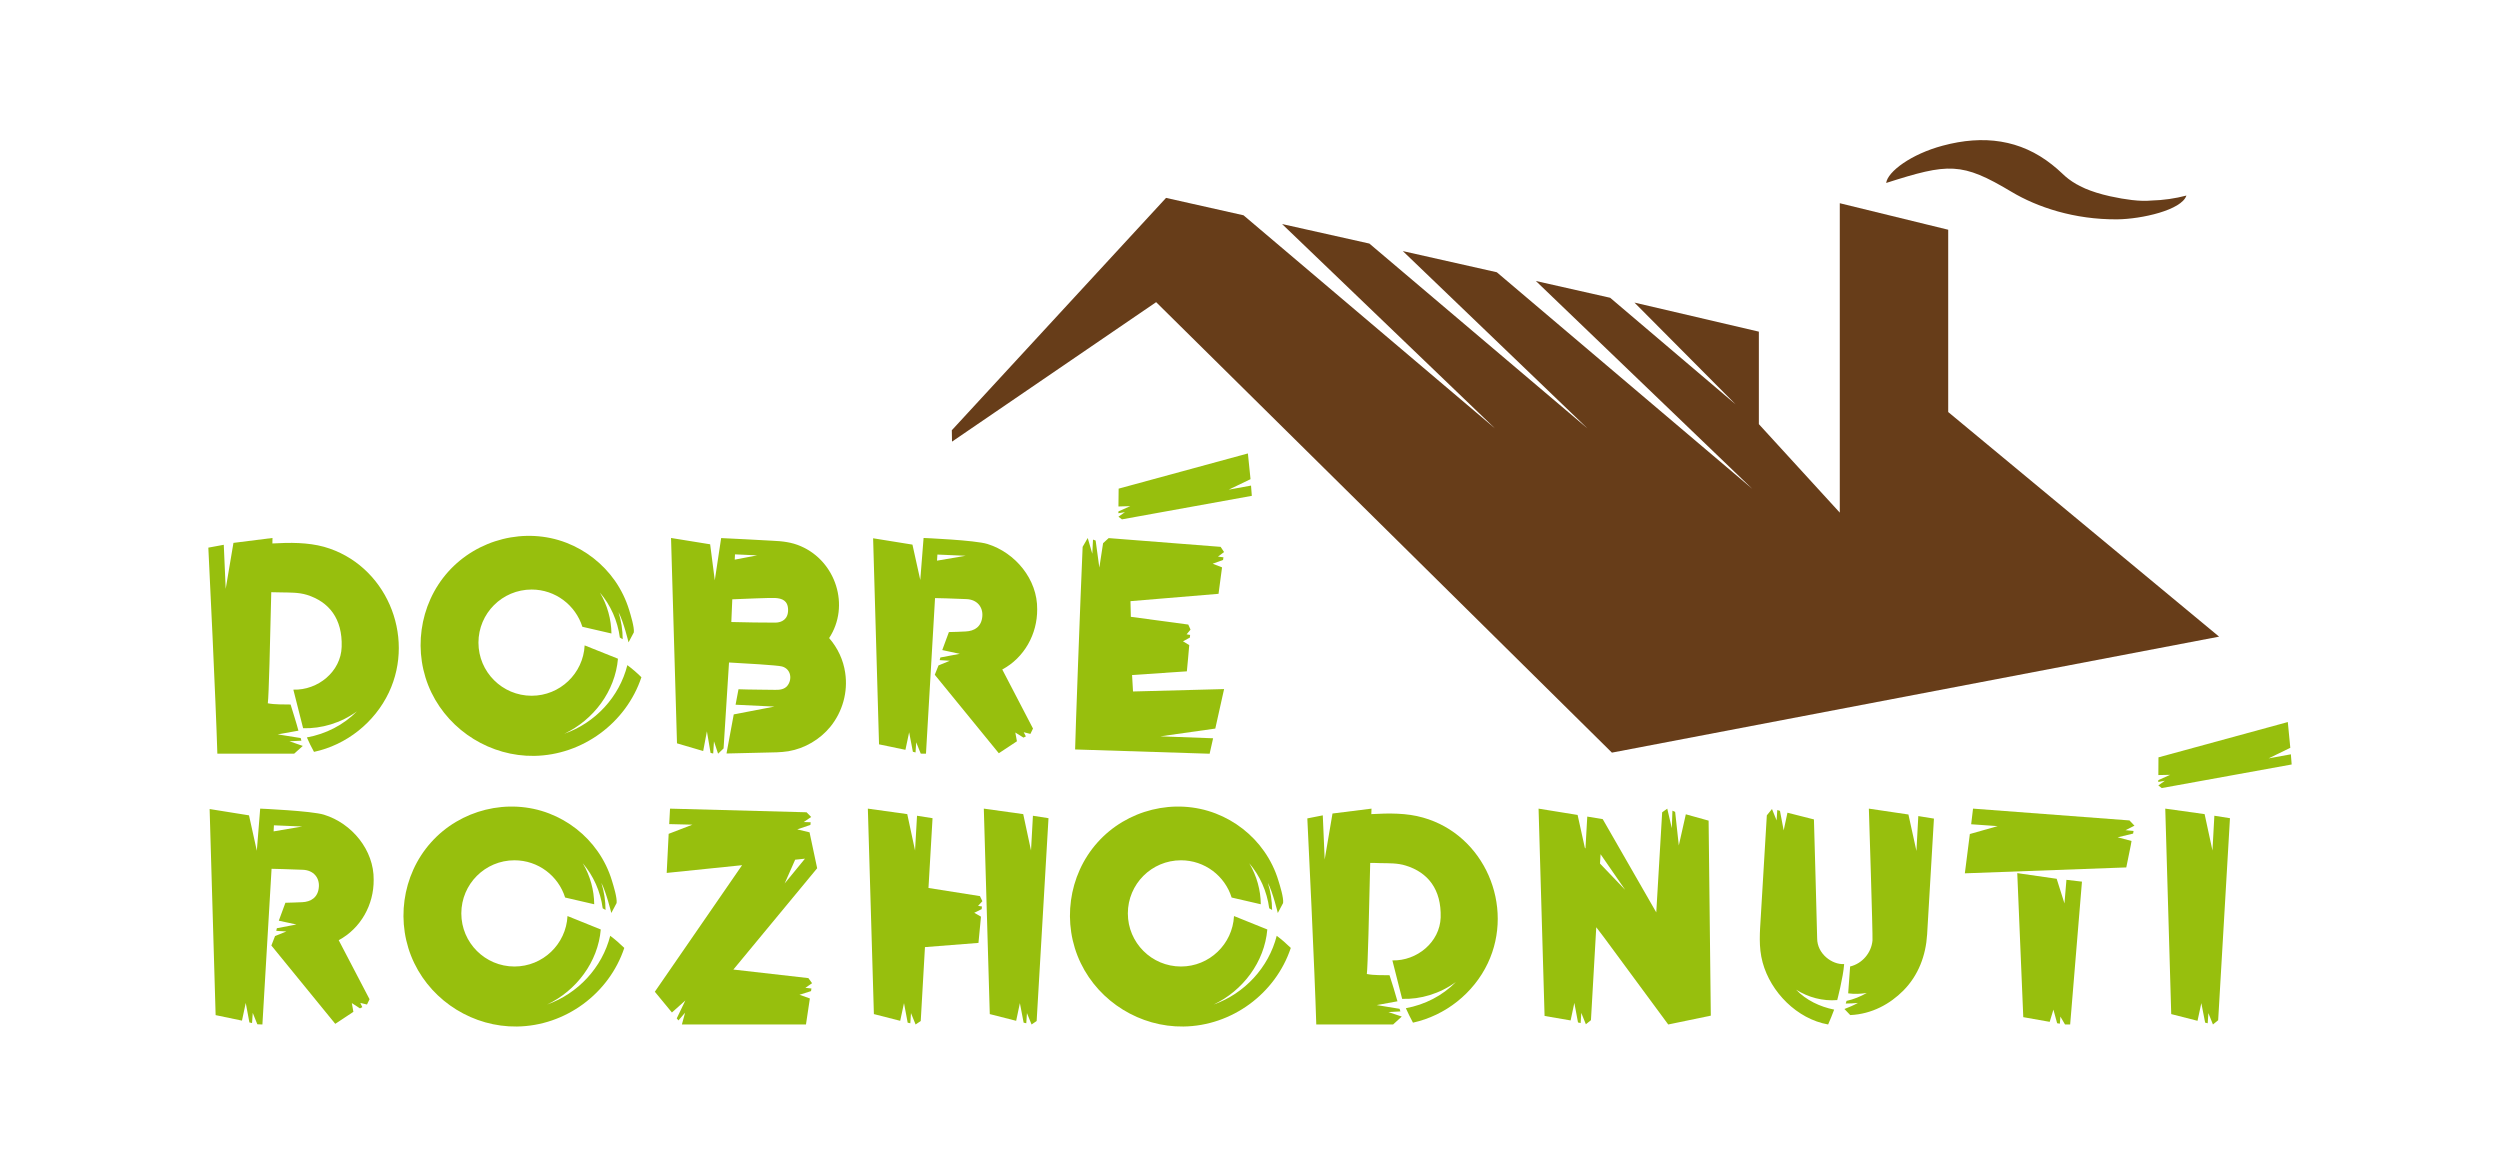 <?xml version="1.0" encoding="utf-8"?>
<!-- Generator: Adobe Illustrator 16.0.0, SVG Export Plug-In . SVG Version: 6.00 Build 0)  -->
<!DOCTYPE svg PUBLIC "-//W3C//DTD SVG 1.1//EN" "http://www.w3.org/Graphics/SVG/1.1/DTD/svg11.dtd">
<svg version="1.1" id="Vrstva_1" xmlns="http://www.w3.org/2000/svg" xmlns:xlink="http://www.w3.org/1999/xlink" x="0px" y="0px"
	 width="300px" height="140px" viewBox="0 0 300 140" enable-background="new 0 0 300 140" xml:space="preserve">
<g>
	<g>
		<path fill="#673D19" d="M258.123,24.066c-0.609,0.06-1.362,0.047-2.295-0.063c-0.754-0.085-1.611-0.232-2.623-0.452
			c-1.205-0.269-2.182-0.586-2.983-0.928c-0.106-0.061-0.239-0.11-0.351-0.166c-0.146-0.066-0.293-0.14-0.427-0.212
			c-0.013-0.012-0.048-0.025-0.062-0.038c-0.084-0.037-0.146-0.073-0.23-0.117c-0.697-0.403-1.234-0.83-1.674-1.262
			c-0.41-0.391-0.818-0.745-1.237-1.074c-3.778-2.999-8.198-3.6-13.128-2.271c-3.749,1.004-6.592,3.101-6.773,4.472
			c7.498-2.397,9.063-2.515,15.035,1.058c3.082,1.844,7.533,3.348,12.695,3.308c2.93-0.032,7.729-1.111,8.301-2.855
			C261.053,23.814,259.616,24.028,258.123,24.066z"/>
		<polygon fill="#673D19" points="233.785,49.444 233.785,27.568 220.774,24.386 220.774,61.516 211.063,50.897 211.063,39.798 
			196.135,36.311 208.28,48.529 193.221,35.733 184.306,33.72 210.274,58.661 179.616,32.67 168.339,30.131 190.499,51.41 
			164.325,29.228 153.849,26.884 179.398,51.41 149.222,25.834 139.926,23.747 114.218,51.63 114.242,52.995 138.736,36.259 
			193.429,90.315 266.291,76.398 		"/>
	</g>
	<g>
		<path fill="#97BF0D" d="M46.664,83.1c-1.709,3.604-5.09,6.293-8.984,7.124c-0.313-0.561-0.598-1.146-0.854-1.732
			c2.271-0.415,4.382-1.482,6.006-3.13c-1.935,1.409-4.26,2.087-6.458,2.025l-1.172-4.629c2.958,0.088,5.713-2.174,5.798-5.136
			c0.11-3.385-1.521-5.411-4.175-6.241c-1.001-0.305-2.039-0.269-3.073-0.293c-0.394-0.012-0.797-0.024-1.2-0.024
			c-0.134,5.811-0.293,12.525-0.415,13.331c0.891,0.172,1.831,0.122,2.734,0.147c0.317,1.05,0.659,2.076,0.94,3.138l-2.486,0.445
			l2.755,0.439l0.09,0.317l-1.433,0.073l1.599,0.557l-1.038,0.932h-9.216C25.9,84.199,25.094,67.536,25,65.717l1.853-0.342
			l0.231,5.285l0.93-5.514l4.685-0.59c0,0.208-0.012,0.428-0.012,0.659c2.105-0.121,4.248-0.133,6.201,0.404
			C46.273,67.707,49.911,76.239,46.664,83.1z"/>
		<path fill="#97BF0D" d="M135.962,82.978L135.849,81l6.574-0.439c0.098-1.05,0.204-2.1,0.286-3.149l-0.75-0.455l0.828-0.448
			l0.026-0.317l-0.422-0.073l0.471-0.562l-0.269-0.61l-6.892-0.928l-0.043-1.88l10.566-0.881l0.422-3.172l-1.125-0.439l1.247-0.452
			l0.046-0.318l-0.656-0.084l0.731-0.546l-0.414-0.625l-13.435-1.05l-0.669,0.61l-0.45,2.93l-0.444-3.247l-0.317-0.113l-0.084,1.7
			l-0.548-1.893l-0.612,1.063c-0.28,6.383-0.872,22.602-0.903,24.313l16.142,0.512l0.418-1.854l-6.33-0.233l6.592-0.932l1.055-4.739
			C144.01,82.758,135.962,82.978,135.962,82.978z"/>
		<path fill="#97BF0D" d="M124.461,73.114c0.049-3.589-2.625-6.799-5.969-7.837c-1.478-0.464-7.662-0.721-7.662-0.721l-0.397,5.042
			l-0.939-4.244l-4.72-0.761l0.71,24.728l3.167,0.658l0.446-2.104l0.449,2.337l0.318,0.081l0.081-1.219l0.544,1.361l0.628,0.008
			l1.087-18.672c0,0,2.429,0.049,3.771,0.122c1.284,0.049,1.984,0.952,1.906,2.039c-0.092,1.294-0.964,1.794-1.99,1.843
			c-0.732,0.049-1.29,0.049-2.023,0.073l-0.798,2.16l2.106,0.452l-2.332,0.439l-0.085,0.317l1.221,0.076l-1.36,0.559l-0.447,1.123
			l7.684,9.415l2.173-1.436l-0.193-1.052l0.981,0.612l0.286-0.146l-0.262-0.501l0.806,0.202l0.311-0.644l-3.687-7.086
			C122.916,78.925,124.486,76.081,124.461,73.114z M112.442,67.279l0.046-0.732l3.389,0.146L112.442,67.279z"/>
		<path fill="#97BF0D" d="M75.282,79.816c-0.957,3.821-3.862,6.941-7.57,8.235c3.513-1.653,6.108-5.099,6.443-9.005l-3.997-1.599
			c-0.171,3.369-2.954,6.043-6.364,6.043c-3.523,0-6.38-2.857-6.38-6.373s2.856-6.372,6.38-6.372c2.855,0,5.272,1.88,6.089,4.468
			l3.491,0.806c-0.022-1.672-0.481-3.394-1.385-4.907c1.27,1.476,2.124,3.369,2.393,5.396c0.115,0.062,0.237,0.122,0.342,0.195
			c-0.005-1.099-0.171-2.197-0.504-3.247c0.595,1.099,1.205,3.626,1.205,3.626l0.635-1.195c0.073-0.624-0.384-2.089-0.562-2.688
			c-0.384-1.256-0.962-2.439-1.709-3.512c-1.44-2.049-3.484-3.652-5.822-4.555c-4.938-1.904-10.682-0.441-14.196,3.491
			c-3.51,3.931-4.292,9.756-1.997,14.492c2.264,4.663,7.146,7.665,12.322,7.592c5.793-0.092,11.041-3.941,12.873-9.438
			C76.43,80.731,75.87,80.256,75.282,79.816z"/>
		<path fill="#97BF0D" d="M101.425,80.744c-0.22-1.547-0.903-3.003-1.929-4.175c2.539-3.87,0.812-9.205-3.394-11.023
			c-1.108-0.488-2.246-0.61-3.436-0.659c-1.172-0.073-5.256-0.281-6.128-0.317l-0.764,5.067l-0.555-4.321l-4.694-0.759l0.715,24.643
			l3.143,0.923l0.446-2.363l0.439,2.587l0.317,0.073l0.091-1.464l0.495,1.488l0.659-0.634l0.652-10.311
			c1.636,0.085,5.859,0.329,6.354,0.476c1.092,0.293,1.27,1.563,0.635,2.332c-0.342,0.406-0.879,0.49-1.44,0.476
			c-0.422-0.013-3.352-0.024-4.411-0.073l-0.35,1.857l4.663,0.223l-4.883,0.938l-0.869,4.692c1.545-0.028,3.083-0.073,4.622-0.109
			c0.935-0.022,1.883-0.013,2.808-0.163c1.971-0.337,3.784-1.411,5.036-2.942C101.114,85.396,101.767,83.029,101.425,80.744z
			 M94.571,73.188c0.008,1.137-0.764,1.514-1.514,1.527c-0.739,0.015-4.276-0.038-5.298-0.073l0.115-2.724
			c1.148-0.049,4.548-0.195,5.166-0.158C93.839,71.809,94.564,72.064,94.571,73.188z M88.199,66.522l2.661,0.122l-2.692,0.513
			L88.199,66.522z"/>
		<polygon fill="#97BF0D" points="150.123,58.271 147.445,58.759 150.063,57.501 149.747,54.413 134.237,58.637 134.213,60.777 
			135.629,60.736 134.213,61.371 134.203,61.591 134.994,61.455 134.213,62.006 134.634,62.323 150.218,59.501 		"/>
	</g>
	<g>
		<polygon fill="#97BF0D" points="265.723,97.888 265.496,102.061 264.553,97.694 259.832,97.035 260.547,121.691 263.703,122.497 
			264.16,120.375 264.617,122.719 264.924,122.792 265.008,121.571 265.553,122.938 266.18,122.426 267.596,98.183 		"/>
		<g>
			<polygon fill="#97BF0D" points="123.951,97.89 123.722,102.061 122.787,97.694 118.058,97.035 118.773,121.691 121.939,122.497 
				122.386,120.375 122.836,122.719 123.153,122.792 123.233,121.571 123.788,122.938 124.398,122.523 125.82,98.183 			"/>
			<polygon fill="#97BF0D" points="117.594,107.533 111.417,106.557 111.905,98.183 110.043,97.89 109.806,102.061 108.871,97.694 
				104.142,97.035 104.867,121.691 108.023,122.497 108.48,120.375 108.92,122.719 109.238,122.792 109.317,121.571 
				109.872,122.938 110.488,122.523 110.995,113.653 117.416,113.148 117.667,110.536 117.716,109.997 116.91,109.535 
				117.8,109.096 117.831,108.778 117.367,108.703 117.883,108.144 			"/>
		</g>
		<path fill="#97BF0D" d="M178.536,115.588c-1.703,3.591-5.079,6.276-8.98,7.131c-0.313-0.586-0.59-1.147-0.854-1.735
			c2.267-0.415,4.391-1.493,6.009-3.147c-1.936,1.416-4.27,2.1-6.454,2.026l-1.171-4.614c2.955,0.073,5.697-2.197,5.794-5.151
			c0.099-3.369-1.521-5.405-4.182-6.226c-1.001-0.317-2.028-0.276-3.067-0.297c-0.401-0.021-0.805-0.021-1.207-0.024
			c-0.126,5.814-0.293,12.528-0.403,13.33c0.891,0.175,1.82,0.124,2.724,0.148c0.325,1.027,0.667,2.077,0.951,3.127l-2.49,0.454
			l2.744,0.447l0.098,0.313l-1.438,0.079l1.604,0.537l-1.043,0.952h-9.218c-0.178-6.262-0.981-22.925-1.074-24.731l1.855-0.366
			l0.229,5.298l0.936-5.518l4.681-0.586c-0.008,0.216-0.008,0.436-0.021,0.659c2.113-0.122,4.249-0.146,6.201,0.415
			C178.146,100.185,181.783,108.729,178.536,115.588z"/>
		<path fill="#97BF0D" d="M44.84,105.58c0.049-3.572-2.619-6.787-5.964-7.816c-1.477-0.462-7.654-0.729-7.654-0.729l-0.403,5.054
			l-0.94-4.248l-4.724-0.757l0.72,24.731l3.162,0.659l0.452-2.124l0.439,2.344l0.317,0.073l0.085-1.221l0.549,1.367l0.61,0.024
			l1.099-18.681c0,0,2.429,0.053,3.765,0.118c1.289,0.057,1.985,0.96,1.912,2.034c-0.085,1.294-0.964,1.807-1.99,1.855
			c-0.732,0.039-1.294,0.045-2.026,0.069l-0.793,2.152l2.112,0.454l-2.344,0.447l-0.073,0.317l1.214,0.075l-1.361,0.55l-0.439,1.135
			l7.667,9.399l2.173-1.44l-0.184-1.05l0.977,0.635l0.282-0.148l-0.246-0.511l0.806,0.195l0.305-0.635l-3.699-7.082
			C43.307,111.391,44.864,108.559,44.84,105.58z M32.833,99.766l0.037-0.729l3.394,0.146L32.833,99.766z"/>
		<path fill="#97BF0D" d="M220.467,120.009c0,0,0.722-2.74,0.83-4.321c-1.432,0.094-3.238-1.223-3.238-3.078
			c0-0.608-0.387-14.28-0.387-14.28l-3.178-0.806l-0.452,2.124l-0.447-2.348l-0.321-0.094l-0.082,1.243l-0.553-1.369l-0.619,0.761
			c-0.183,3.027-0.65,11.084-0.72,12.085c-0.11,1.88-0.293,3.711,0.216,5.566c0.964,3.564,4.13,6.787,7.861,7.446
			c0.26-0.588,0.504-1.196,0.722-1.784c-1.694-0.34-3.358-1.121-4.567-2.391C216.995,119.689,218.742,120.155,220.467,120.009z
			 M230.196,97.929l-0.224,4.185l-0.961-4.374l-4.748-0.704c0,0,0.488,15.186,0.436,15.82c-0.131,1.487-1.24,2.783-2.686,3.123
			l-0.232,3.223c0.75,0.1,1.487,0.073,2.234-0.047c-0.78,0.439-1.549,0.757-2.431,0.952l-0.093,0.317
			c0.501,0,0.973-0.024,1.463-0.073c-0.535,0.293-1.06,0.513-1.623,0.73l0.697,0.729c2.602-0.116,4.785-1.337,6.381-2.948
			c1.807-1.831,2.689-4.199,2.846-6.738c0.186-3.101,0.73-12.402,0.817-13.892L230.196,97.929z"/>
		<path fill="#97BF0D" d="M247.736,108.412l-0.934-2.958l-4.73-0.68l0.722,17.285l3.171,0.562l0.445-1.465l0.447,1.634l0.328,0.051
			l0.063-0.854l0.556,0.952h0.616l1.416-17.143l-1.863-0.216L247.736,108.412z M256.135,99.082l-0.6-0.631l-18.77-1.416
			l-0.225,1.876l3.182,0.224l-3.34,0.948l-0.6,4.716l19.373-0.708l0.531-2.612l0.098-0.562l-1.664-0.439l1.854-0.447l0.054-0.317
			l-0.968-0.09L256.135,99.082z"/>
		<path fill="#97BF0D" d="M97.006,117.372l-9.002-1.025l10.055-12.158l-0.914-4.309l-1.475-0.354l1.58-0.537l0.031-0.317
			l-0.837-0.028l0.897-0.606l-0.556-0.565l-16.382-0.436l-0.098,1.855l2.787,0.069l-2.853,1.099l-0.236,4.691l9.046-0.928
			l-10.47,15.186l2.051,2.49l1.611-1.442l-1.032,2.15l0.202,0.244l0.799-0.93l-0.384,1.418h14.89l0.467-3.125l-1.245-0.441
			l1.385-0.439l0.049-0.315l-0.726-0.079l0.803-0.556L97.006,117.372z M96.596,103.041l-2.439,2.979l1.263-2.856L96.596,103.041z"/>
		<path fill="#97BF0D" d="M205.297,121.879l-0.264-23.403l-2.734-0.761l-0.842,3.739l-0.439-4.028l-0.326-0.146l-0.075,2.1
			l-0.546-2.344l-0.611,0.439l-0.708,12.012l-6.425-11.193l-1.855-0.306l-0.216,3.829l-0.077-0.094l-0.867-3.931l-4.684-0.757
			l0.721,24.878l3.125,0.537l0.447-2.102l0.439,2.344l0.317,0.075l0.077-1.221l0.55,1.365l0.61-0.492l0.637-11.151l0.909,1.19
			l7.728,10.479L205.297,121.879z M192,103.627l0.069-1.123l2.946,4.272L192,103.627z"/>
		<path fill="#97BF0D" d="M73.227,112.294c-0.97,3.821-3.875,6.934-7.575,8.25c3.505-1.658,6.11-5.103,6.44-9.007l-3.992-1.611
			c-0.171,3.369-2.954,6.055-6.367,6.055c-3.521,0-6.375-2.856-6.375-6.372c0-3.52,2.854-6.374,6.375-6.374
			c2.855,0,5.272,1.878,6.081,4.468l3.491,0.808c-0.015-1.685-0.471-3.397-1.374-4.917c1.27,1.475,2.124,3.375,2.393,5.403
			c0.11,0.051,0.227,0.124,0.342,0.197c-0.008-1.101-0.171-2.203-0.506-3.251c0.586,1.099,1.197,3.617,1.197,3.617l0.635-1.196
			c0.079-0.622-0.373-2.075-0.562-2.686c-0.373-1.245-0.955-2.441-1.709-3.516c-1.433-2.051-3.474-3.638-5.814-4.541
			c-4.935-1.904-10.689-0.464-14.195,3.481c-3.508,3.929-4.289,9.751-1.994,14.487c2.253,4.663,7.136,7.666,12.312,7.593
			c5.806-0.073,11.053-3.933,12.884-9.432C74.374,113.222,73.813,112.733,73.227,112.294z"/>
		<path fill="#97BF0D" d="M153.207,112.294c-0.97,3.821-3.875,6.934-7.568,8.25c3.505-1.658,6.104-5.103,6.438-9.007l-3.996-1.611
			c-0.171,3.369-2.954,6.055-6.365,6.055c-3.521,0-6.374-2.856-6.374-6.372c0-3.52,2.854-6.374,6.374-6.374
			c2.855,0,5.272,1.878,6.079,4.468l3.499,0.808c-0.015-1.685-0.479-3.397-1.382-4.917c1.27,1.475,2.124,3.375,2.393,5.403
			c0.114,0.051,0.227,0.124,0.347,0.197c-0.012-1.101-0.174-2.203-0.511-3.251c0.593,1.099,1.196,3.617,1.196,3.617l0.635-1.196
			c0.083-0.622-0.372-2.075-0.562-2.686c-0.373-1.245-0.953-2.441-1.709-3.516c-1.431-2.051-3.474-3.638-5.813-4.541
			c-4.937-1.904-10.683-0.464-14.196,3.481c-3.509,3.929-4.291,9.751-1.996,14.487c2.253,4.663,7.136,7.666,12.312,7.593
			c5.808-0.073,11.053-3.933,12.888-9.432C154.354,113.222,153.794,112.733,153.207,112.294z"/>
		<polygon fill="#97BF0D" points="274.906,90.517 272.234,91.005 274.836,89.736 274.537,86.646 259.016,90.883 259.002,93.007 
			260.418,92.979 259.002,93.617 258.988,93.837 259.783,93.69 259.002,94.252 259.406,94.569 275,91.737 		"/>
	</g>
</g>
</svg>
